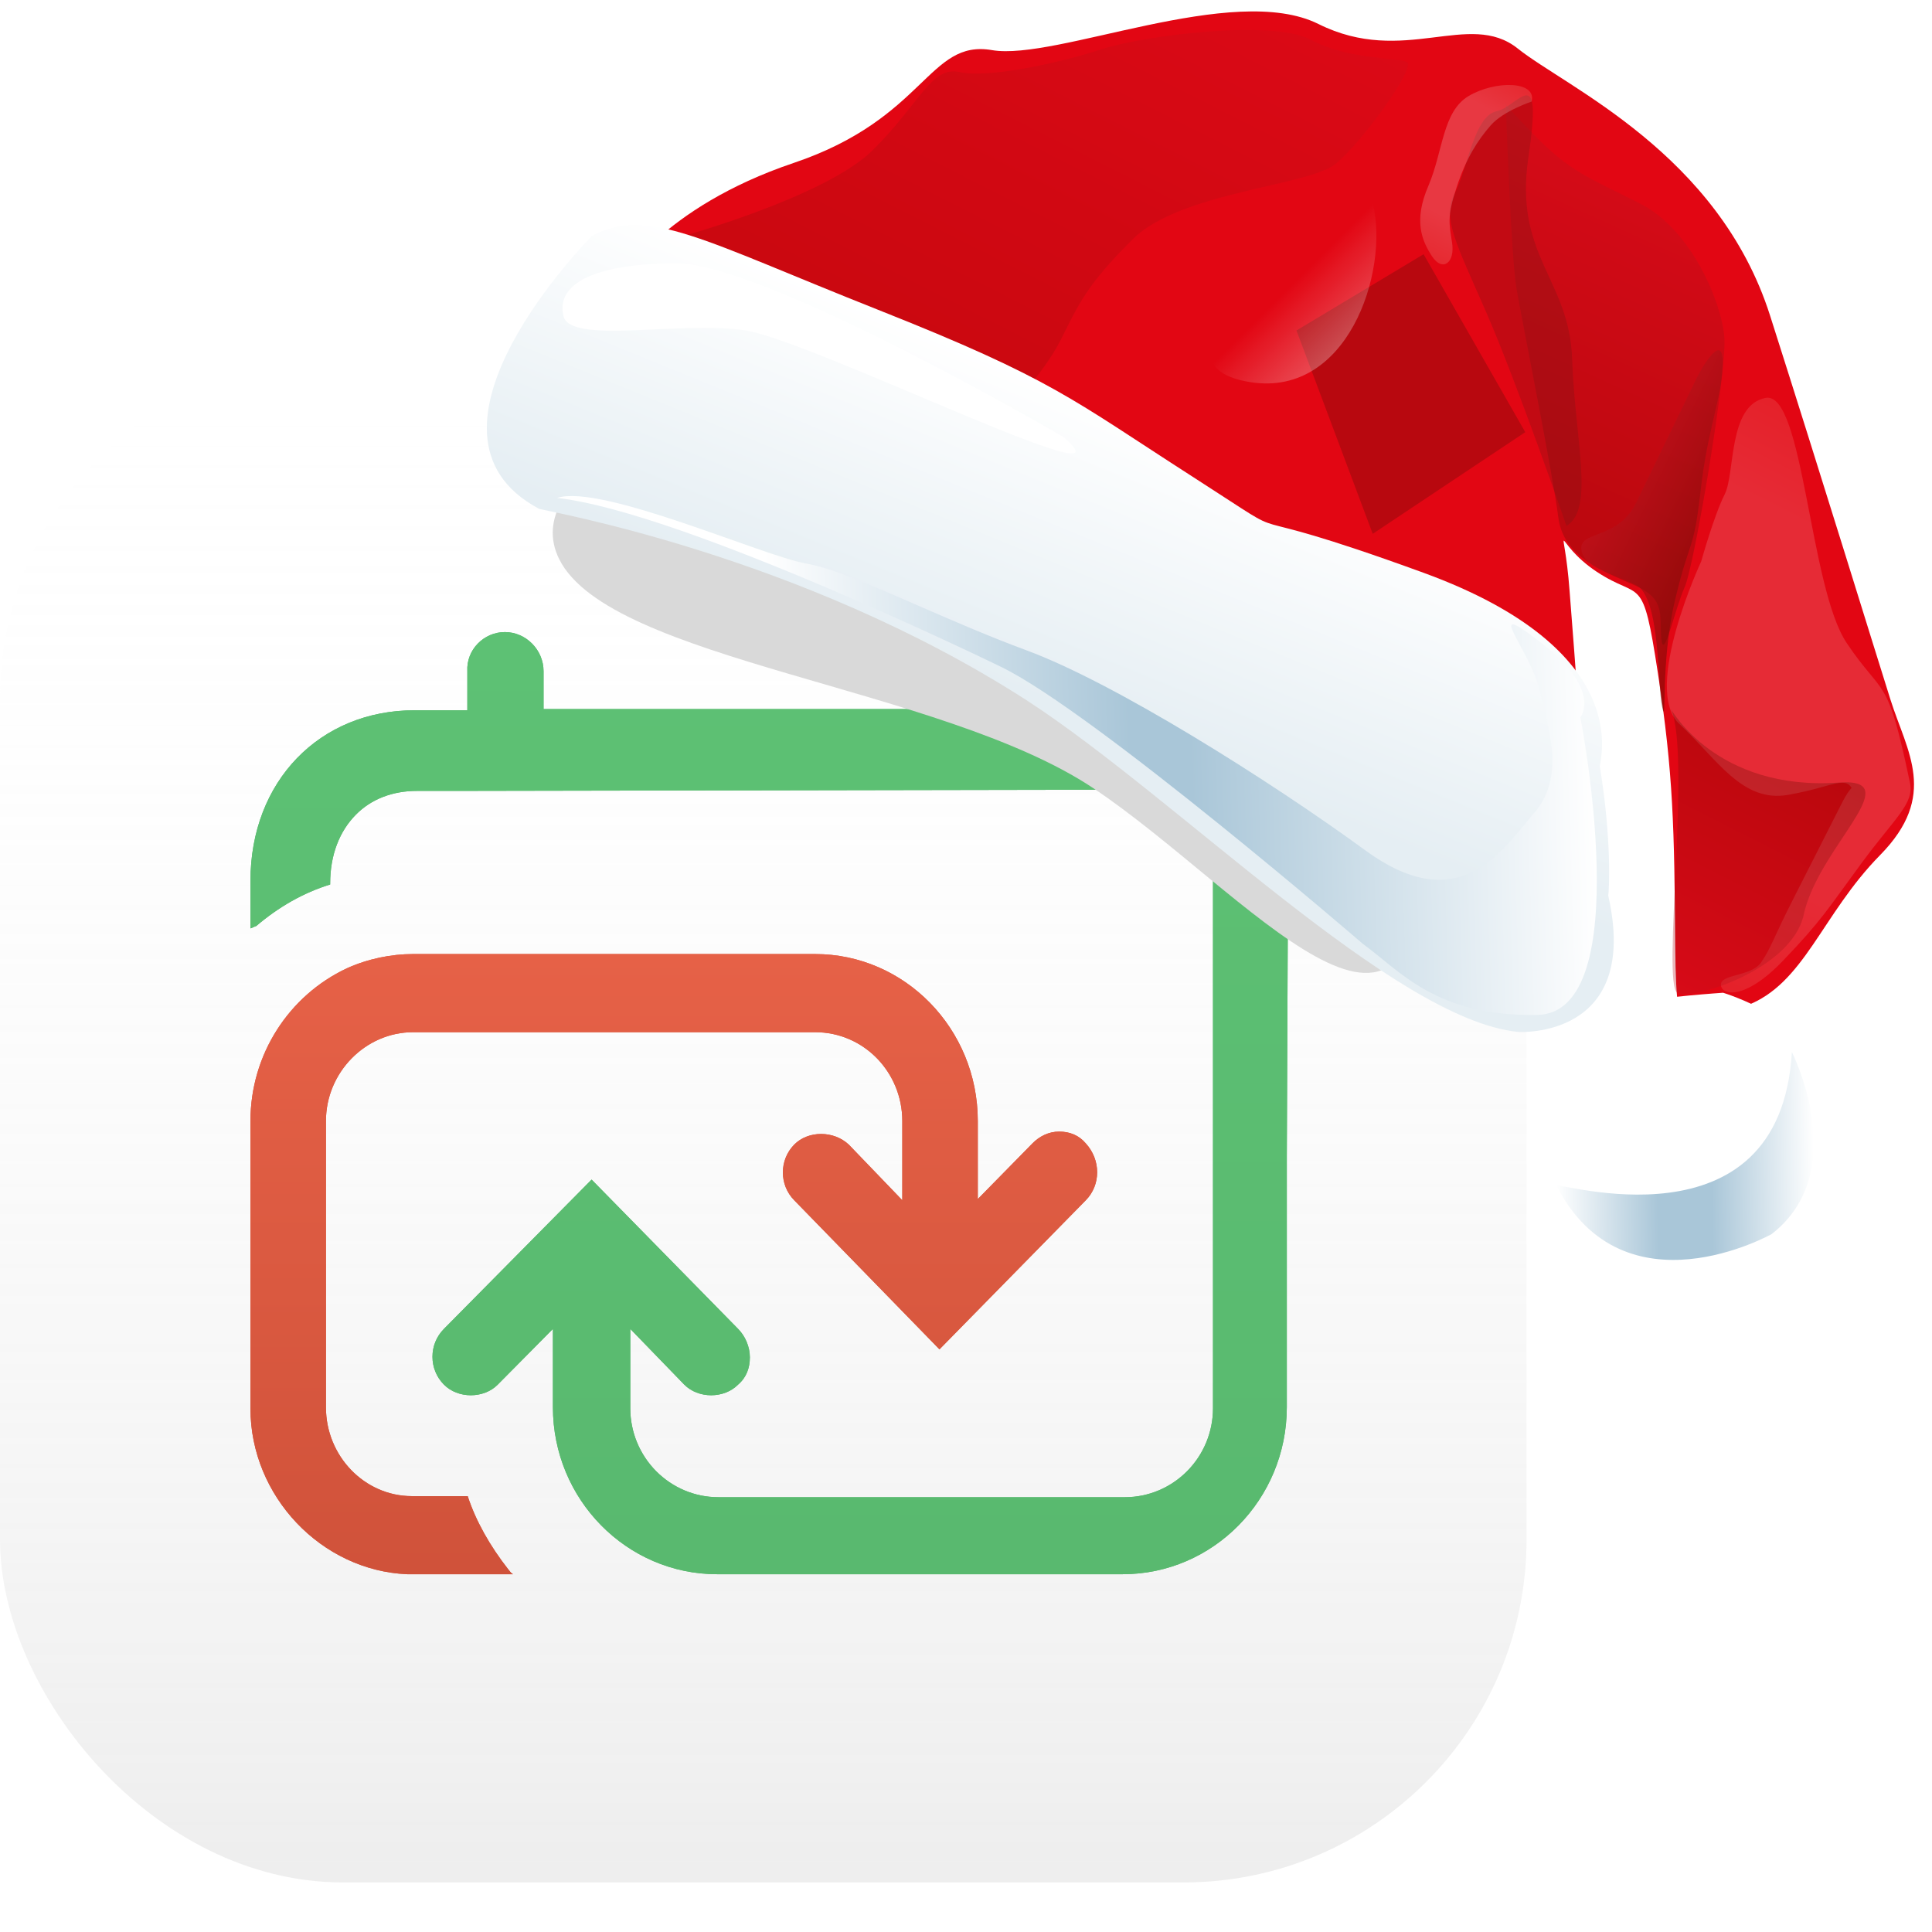 <svg width="38" height="38" viewBox="0 0 38 38" fill="none" xmlns="http://www.w3.org/2000/svg">
<rect y="7" width="30.025" height="30.025" rx="6.744" fill="white"/>
<rect y="7" width="30.025" height="30.025" rx="6.744" fill="url(#paint0_linear_4141_7248)"/>
<path d="M21.357 23.607L18.478 26.54L15.621 23.607C15.324 23.305 15.324 22.816 15.621 22.513C15.896 22.234 16.398 22.234 16.695 22.513L17.747 23.607V22.048C17.747 21.093 16.992 20.302 16.033 20.302H8.125C7.188 20.302 6.411 21.093 6.411 22.048V27.681C6.411 28.635 7.166 29.427 8.103 29.427H9.199C9.359 29.916 9.634 30.404 9.999 30.87C10.022 30.893 10.045 30.94 10.091 30.963H8.011C6.32 30.893 4.926 29.427 4.926 27.704V22.048C4.926 20.744 5.68 19.58 6.823 19.045C7.234 18.859 7.691 18.765 8.125 18.765H16.033C17.792 18.765 19.232 20.232 19.232 22.048V23.584L20.306 22.49C20.443 22.35 20.626 22.257 20.832 22.257C21.038 22.257 21.22 22.327 21.357 22.49C21.654 22.816 21.654 23.305 21.357 23.607Z" fill="#D9583F"/>
<path d="M21.357 23.607L18.478 26.54L15.621 23.607C15.324 23.305 15.324 22.816 15.621 22.513C15.896 22.234 16.398 22.234 16.695 22.513L17.747 23.607V22.048C17.747 21.093 16.992 20.302 16.033 20.302H8.125C7.188 20.302 6.411 21.093 6.411 22.048V27.681C6.411 28.635 7.166 29.427 8.103 29.427H9.199C9.359 29.916 9.634 30.404 9.999 30.87C10.022 30.893 10.045 30.94 10.091 30.963H8.011C6.32 30.893 4.926 29.427 4.926 27.704V22.048C4.926 20.744 5.68 19.58 6.823 19.045C7.234 18.859 7.691 18.765 8.125 18.765H16.033C17.792 18.765 19.232 20.232 19.232 22.048V23.584L20.306 22.49C20.443 22.35 20.626 22.257 20.832 22.257C21.038 22.257 21.22 22.327 21.357 22.49C21.654 22.816 21.654 23.305 21.357 23.607Z" fill="url(#paint1_linear_4141_7248)"/>
<path d="M25.31 22.735V27.676C25.31 29.494 23.858 30.963 22.082 30.963H14.104C12.328 30.963 10.875 29.494 10.875 27.676V26.138L9.791 27.233C9.515 27.513 9.007 27.513 8.731 27.233C8.431 26.93 8.431 26.441 8.731 26.138L11.636 23.201L14.518 26.138C14.657 26.278 14.749 26.488 14.749 26.697C14.749 26.907 14.68 27.094 14.518 27.233C14.242 27.513 13.735 27.513 13.458 27.233L12.397 26.138V27.7C12.397 28.166 12.582 28.609 12.904 28.935C13.227 29.261 13.665 29.448 14.127 29.448H22.128C22.589 29.448 23.027 29.261 23.35 28.935C23.673 28.609 23.858 28.166 23.858 27.7V22.758V17.35C23.858 16.791 23.673 16.325 23.35 15.998C23.05 15.695 22.612 15.532 22.151 15.532L8.938 15.556H8.2C7.716 15.556 7.301 15.719 7.001 16.022C6.678 16.348 6.494 16.814 6.494 17.374V17.397C5.964 17.56 5.479 17.84 5.041 18.213C4.972 18.236 4.949 18.259 4.926 18.259V17.327C4.926 15.369 6.286 13.97 8.154 13.97H9.192V13.201C9.169 12.782 9.515 12.432 9.93 12.432C10.345 12.432 10.691 12.782 10.691 13.201V13.947H19.661V13.201C19.661 12.782 20.007 12.432 20.399 12.432C20.814 12.432 21.16 12.782 21.16 13.201V13.97H22.105C22.981 13.97 23.788 14.297 24.388 14.903C24.987 15.509 25.333 16.395 25.333 17.35L25.31 22.735Z" fill="#58B46D"/>
<path d="M25.31 22.735V27.676C25.31 29.494 23.858 30.963 22.082 30.963H14.104C12.328 30.963 10.875 29.494 10.875 27.676V26.138L9.791 27.233C9.515 27.513 9.007 27.513 8.731 27.233C8.431 26.93 8.431 26.441 8.731 26.138L11.636 23.201L14.518 26.138C14.657 26.278 14.749 26.488 14.749 26.697C14.749 26.907 14.68 27.094 14.518 27.233C14.242 27.513 13.735 27.513 13.458 27.233L12.397 26.138V27.7C12.397 28.166 12.582 28.609 12.904 28.935C13.227 29.261 13.665 29.448 14.127 29.448H22.128C22.589 29.448 23.027 29.261 23.35 28.935C23.673 28.609 23.858 28.166 23.858 27.7V22.758V17.35C23.858 16.791 23.673 16.325 23.35 15.998C23.05 15.695 22.612 15.532 22.151 15.532L8.938 15.556H8.2C7.716 15.556 7.301 15.719 7.001 16.022C6.678 16.348 6.494 16.814 6.494 17.374V17.397C5.964 17.56 5.479 17.84 5.041 18.213C4.972 18.236 4.949 18.259 4.926 18.259V17.327C4.926 15.369 6.286 13.97 8.154 13.97H9.192V13.201C9.169 12.782 9.515 12.432 9.93 12.432C10.345 12.432 10.691 12.782 10.691 13.201V13.947H19.661V13.201C19.661 12.782 20.007 12.432 20.399 12.432C20.814 12.432 21.16 12.782 21.16 13.201V13.97H22.105C22.981 13.97 23.788 14.297 24.388 14.903C24.987 15.509 25.333 16.395 25.333 17.35L25.31 22.735Z" fill="url(#paint2_linear_4141_7248)"/>
<g filter="url(#filter0_f_4141_7248)">
<path d="M11 11C10.2 9.4 13.333 8 15 7.5C19.333 8.667 28 12.1 28 16.5C28 22 24.5 17.5 21.5 15.5C18.5 13.5 12 13 11 11Z" fill="#D9D9D9"/>
</g>
<path d="M12.183 5.544C12.183 5.544 13.005 4.084 15.61 3.205C18.215 2.326 18.254 0.77 19.512 0.986C20.771 1.202 24.256 -0.364 25.934 0.473C27.613 1.31 28.895 0.188 29.853 0.955C30.812 1.722 33.798 3.019 34.814 6.204C35.83 9.39 36.857 12.729 37.183 13.761C37.509 14.792 38.132 15.646 36.978 16.82C35.824 17.994 35.491 19.355 34.343 19.783C33.195 20.21 32.97 20.942 32.95 18.613C32.931 16.285 32.914 15.231 32.608 13.235C32.303 11.239 32.285 11.83 31.403 11.244C30.52 10.658 30.756 10.081 30.872 11.626C30.988 13.17 31.142 14.805 31.011 15.125C30.88 15.446 24.978 12.131 22.003 10.987C19.028 9.844 11.661 6.453 12.183 5.544Z" fill="#E20613"/>
<g filter="url(#filter1_f_4141_7248)">
<path d="M27 10.5L25.5 6.5L28 5L30 8.5L27 10.5Z" fill="#B8080F"/>
</g>
<path opacity="0.5" d="M27 4C27.333 5.333 26.5 7.9 24.5 7.5C22.5 7.1 25.333 5 27 4Z" fill="url(#paint3_linear_4141_7248)"/>
<path opacity="0.2" d="M13.343 4.671C13.343 4.671 16.228 3.881 17.162 2.957C18.097 2.033 18.318 1.291 18.875 1.418C19.431 1.545 20.827 1.243 21.665 0.969C22.503 0.695 25.031 0.38 25.779 0.781C26.526 1.182 27.487 1.126 27.672 1.22C27.858 1.313 26.796 2.794 26.267 3.225C25.738 3.656 23.218 3.776 22.284 4.7C21.35 5.624 21.203 6.015 20.858 6.695C20.514 7.375 19.704 8.206 19.704 8.206C19.704 8.206 15.119 7.131 14.474 6.801C13.829 6.47 13.032 4.824 13.343 4.671Z" fill="url(#paint4_linear_4141_7248)"/>
<path opacity="0.32" d="M29.618 2.044C29.618 2.044 29.465 1.924 30.173 2.651C30.88 3.378 31.244 3.492 32.257 4.003C33.27 4.514 33.863 5.95 33.916 6.633C33.969 7.316 33.325 11.132 33.134 11.552C32.943 11.973 32.719 13.037 32.676 12.561C32.633 12.085 32.767 11.791 32.164 11.518C31.562 11.244 30.75 10.976 30.649 10.17C30.549 9.364 29.945 6.351 29.83 5.69C29.715 5.03 29.618 2.044 29.618 2.044Z" fill="url(#paint5_linear_4141_7248)"/>
<path opacity="0.3" d="M30.811 10.344C30.811 10.344 29.835 7.52 29.224 6.123C28.612 4.726 28.367 4.29 28.617 3.796C28.868 3.302 28.997 2.281 29.432 2.19C29.866 2.1 30.351 1.142 30.062 3.092C29.772 5.042 30.869 5.481 30.922 7.062C30.975 8.641 31.37 10.007 30.811 10.344Z" fill="#771614"/>
<path opacity="0.15" d="M33.461 11.041C33.461 11.041 32.291 13.553 33.03 14.239C33.77 14.925 34.261 15.794 35.17 15.634C36.08 15.474 36.308 15.228 36.451 15.559C36.593 15.89 36.64 14.982 36.222 15.806C35.805 16.629 35.533 17.164 35.22 17.782C34.907 18.4 34.823 18.668 34.635 18.935C34.448 19.203 33.849 19.158 33.848 19.365C33.847 19.571 34.301 19.698 35.069 18.896C35.838 18.095 35.942 17.889 36.608 16.985C37.274 16.08 37.652 15.808 37.567 15.4C37.114 13.229 37.06 13.745 36.322 12.647C35.585 11.548 35.472 7.686 34.728 7.826C33.984 7.967 34.132 9.31 33.923 9.722C33.714 10.133 33.461 11.041 33.461 11.041Z" fill="url(#paint6_linear_4141_7248)"/>
<path opacity="0.3" d="M36.173 15.392C33.756 15.564 32.867 13.949 32.867 13.949C33.264 14.849 32.682 19.368 32.991 19.525C33.3 19.681 35.247 19.061 35.477 17.99C35.726 16.833 37.113 15.649 36.562 15.425C36.48 15.391 36.353 15.379 36.173 15.392Z" fill="url(#paint7_linear_4141_7248)"/>
<path opacity="0.5" d="M31.107 10.831C31.028 10.424 31.817 10.637 32.18 9.889C32.543 9.142 33.239 7.709 33.36 7.459C33.481 7.21 33.906 6.493 33.883 7.175C33.86 7.856 33.588 8.417 33.448 9.658C33.307 10.898 33.241 10.558 32.946 11.801C32.651 13.043 32.79 14.343 32.693 13.91C32.594 13.478 32.667 11.742 32.169 11.5C31.67 11.258 31.173 11.171 31.107 10.831Z" fill="url(#paint8_linear_4141_7248)"/>
<path opacity="0.2" d="M30.125 1.998C30.125 1.998 29.567 2.181 29.318 2.468C29.068 2.756 28.839 3.106 28.65 3.683C28.461 4.26 28.501 4.384 28.561 4.777C28.621 5.17 28.372 5.354 28.167 5.043C27.963 4.732 27.8 4.339 28.093 3.659C28.385 2.979 28.369 2.195 28.887 1.888C29.405 1.581 30.231 1.585 30.125 1.998Z" fill="url(#paint9_linear_4141_7248)"/>
<path d="M31.467 15.076C31.452 14.982 32.206 12.8 27.997 11.265C23.787 9.73 25.839 10.906 23.458 9.377C21.076 7.848 20.719 7.46 17.265 6.091C13.81 4.722 12.746 4.052 11.644 4.639C11.644 4.639 7.793 8.51 10.6 10.006C10.647 10.043 15.699 10.878 20.198 13.777C23.176 15.711 27.413 20.059 29.866 20.297C29.866 20.297 32.274 20.445 31.632 17.616C31.648 17.526 31.706 16.541 31.467 15.076Z" fill="url(#paint10_linear_4141_7248)"/>
<path d="M30.268 13.533C30.452 14.298 30.799 15.269 30.18 15.984C29.561 16.699 28.729 18.093 26.857 16.727C24.984 15.36 21.922 13.429 20.187 12.79C19.488 12.532 18.791 12.23 18.15 11.951C17.201 11.537 16.378 11.175 15.862 11.085C14.997 10.935 11.832 9.513 10.958 9.793C13.474 10.078 19.703 13.123 19.703 13.123C21.538 14.023 26.809 18.567 26.809 18.567C27.54 19.099 28.245 19.997 30.233 19.963C32.22 19.929 31.084 14.108 31.084 14.108C31.084 14.108 31.523 13.583 30.319 12.648C30.047 12.436 29.886 12.327 29.802 12.292C29.513 12.175 30.126 12.942 30.268 13.533Z" fill="url(#paint11_linear_4141_7248)"/>
<path d="M20.915 8.594C20.915 8.594 15.03 5.151 13.262 5.176C11.495 5.201 10.949 5.663 11.083 6.218C11.216 6.774 13.339 6.315 14.63 6.493C15.92 6.67 22.485 9.939 20.915 8.594Z" fill="white"/>
<path d="M32.228 19.715C32.228 19.715 31.665 19.752 31.031 20.38C30.598 20.809 30.031 21.498 30.067 22.169C30.106 22.894 30.376 24.608 32.072 24.849C33.769 25.089 35.397 24.498 35.655 23.822C35.912 23.146 35.893 21.648 35.825 21.159C35.672 20.061 33.891 19.526 33.891 19.526C33.891 19.526 32.683 19.607 32.228 19.715Z" fill="white"/>
<path d="M30.614 23.322C31.947 25.905 34.847 24.272 34.847 24.272C36.438 23.036 35.244 20.692 35.244 20.692C35.015 24.672 30.559 23.215 30.614 23.322Z" fill="url(#paint12_linear_4141_7248)"/>
<defs>
<filter id="filter0_f_4141_7248" x="6.872" y="3.5" width="25.128" height="19.636" filterUnits="userSpaceOnUse" color-interpolation-filters="sRGB">
<feFlood flood-opacity="0" result="BackgroundImageFix"/>
<feBlend mode="normal" in="SourceGraphic" in2="BackgroundImageFix" result="shape"/>
<feGaussianBlur stdDeviation="2" result="effect1_foregroundBlur_4141_7248"/>
</filter>
<filter id="filter1_f_4141_7248" x="23.5" y="3" width="8.5" height="9.5" filterUnits="userSpaceOnUse" color-interpolation-filters="sRGB">
<feFlood flood-opacity="0" result="BackgroundImageFix"/>
<feBlend mode="normal" in="SourceGraphic" in2="BackgroundImageFix" result="shape"/>
<feGaussianBlur stdDeviation="1" result="effect1_foregroundBlur_4141_7248"/>
</filter>
<linearGradient id="paint0_linear_4141_7248" x1="15.012" y1="7" x2="15.012" y2="37.025" gradientUnits="userSpaceOnUse">
<stop stop-color="white" stop-opacity="0"/>
<stop offset="1" stop-color="#C5C5C5" stop-opacity="0.3"/>
</linearGradient>
<linearGradient id="paint1_linear_4141_7248" x1="13.253" y1="18.765" x2="13.253" y2="30.963" gradientUnits="userSpaceOnUse">
<stop stop-color="#E66147"/>
<stop offset="1" stop-color="#D0523A"/>
</linearGradient>
<linearGradient id="paint2_linear_4141_7248" x1="15.13" y1="12.432" x2="15.13" y2="30.963" gradientUnits="userSpaceOnUse">
<stop stop-color="#5DC174"/>
<stop offset="1" stop-color="#59B96F"/>
</linearGradient>
<linearGradient id="paint3_linear_4141_7248" x1="27.5" y1="7.5" x2="25.5" y2="5.5" gradientUnits="userSpaceOnUse">
<stop stop-color="white"/>
<stop offset="1" stop-color="white" stop-opacity="0"/>
</linearGradient>
<linearGradient id="paint4_linear_4141_7248" x1="17.742" y1="8.458" x2="22.692" y2="-1.306" gradientUnits="userSpaceOnUse">
<stop stop-color="#5E0B00"/>
<stop offset="0.997" stop-color="#BD1622"/>
<stop offset="1" stop-color="#BD1622"/>
</linearGradient>
<linearGradient id="paint5_linear_4141_7248" x1="29.431" y1="11.191" x2="32.907" y2="3.537" gradientUnits="userSpaceOnUse">
<stop stop-color="#5E0B00"/>
<stop offset="0.997" stop-color="#BD1622"/>
<stop offset="1" stop-color="#BD1622"/>
</linearGradient>
<linearGradient id="paint6_linear_4141_7248" x1="32.466" y1="18.748" x2="37.353" y2="9.109" gradientUnits="userSpaceOnUse">
<stop stop-color="#F6B8A9"/>
<stop offset="0.23" stop-color="white"/>
<stop offset="0.492" stop-color="white"/>
<stop offset="0.819" stop-color="white"/>
<stop offset="1" stop-color="#F6B8A9"/>
</linearGradient>
<linearGradient id="paint7_linear_4141_7248" x1="32.521" y1="19.286" x2="34.905" y2="14.583" gradientUnits="userSpaceOnUse">
<stop stop-color="#BD1622"/>
<stop offset="0.003" stop-color="#BD1622"/>
<stop offset="1" stop-color="#5E0B00"/>
</linearGradient>
<linearGradient id="paint8_linear_4141_7248" x1="31.629" y1="9.647" x2="34.222" y2="10.906" gradientUnits="userSpaceOnUse">
<stop stop-color="#BD1622"/>
<stop offset="0.003" stop-color="#BD1622"/>
<stop offset="1" stop-color="#5E0B00"/>
</linearGradient>
<linearGradient id="paint9_linear_4141_7248" x1="27.897" y1="4.972" x2="29.633" y2="1.547" gradientUnits="userSpaceOnUse">
<stop stop-color="#F6B8A9"/>
<stop offset="0.23" stop-color="white"/>
<stop offset="0.492" stop-color="white"/>
<stop offset="0.819" stop-color="white"/>
<stop offset="1" stop-color="#F6B8A9"/>
</linearGradient>
<linearGradient id="paint10_linear_4141_7248" x1="19.519" y1="16.224" x2="22.738" y2="8.314" gradientUnits="userSpaceOnUse">
<stop offset="0.307" stop-color="#E5EEF3"/>
<stop offset="1" stop-color="white"/>
</linearGradient>
<linearGradient id="paint11_linear_4141_7248" x1="31.324" y1="14.522" x2="11.129" y2="15.165" gradientUnits="userSpaceOnUse">
<stop stop-color="white"/>
<stop offset="0.392" stop-color="#A9C6D8"/>
<stop offset="0.45" stop-color="#A9C6D8"/>
<stop offset="0.801" stop-color="white"/>
<stop offset="1" stop-color="white"/>
</linearGradient>
<linearGradient id="paint12_linear_4141_7248" x1="30.605" y1="22.795" x2="35.678" y2="22.71" gradientUnits="userSpaceOnUse">
<stop stop-color="white"/>
<stop offset="0.392" stop-color="#A9C6D8"/>
<stop offset="0.45" stop-color="#A9C6D8"/>
<stop offset="0.601" stop-color="#A9C6D8"/>
<stop offset="1" stop-color="white"/>
</linearGradient>
</defs>
</svg>
